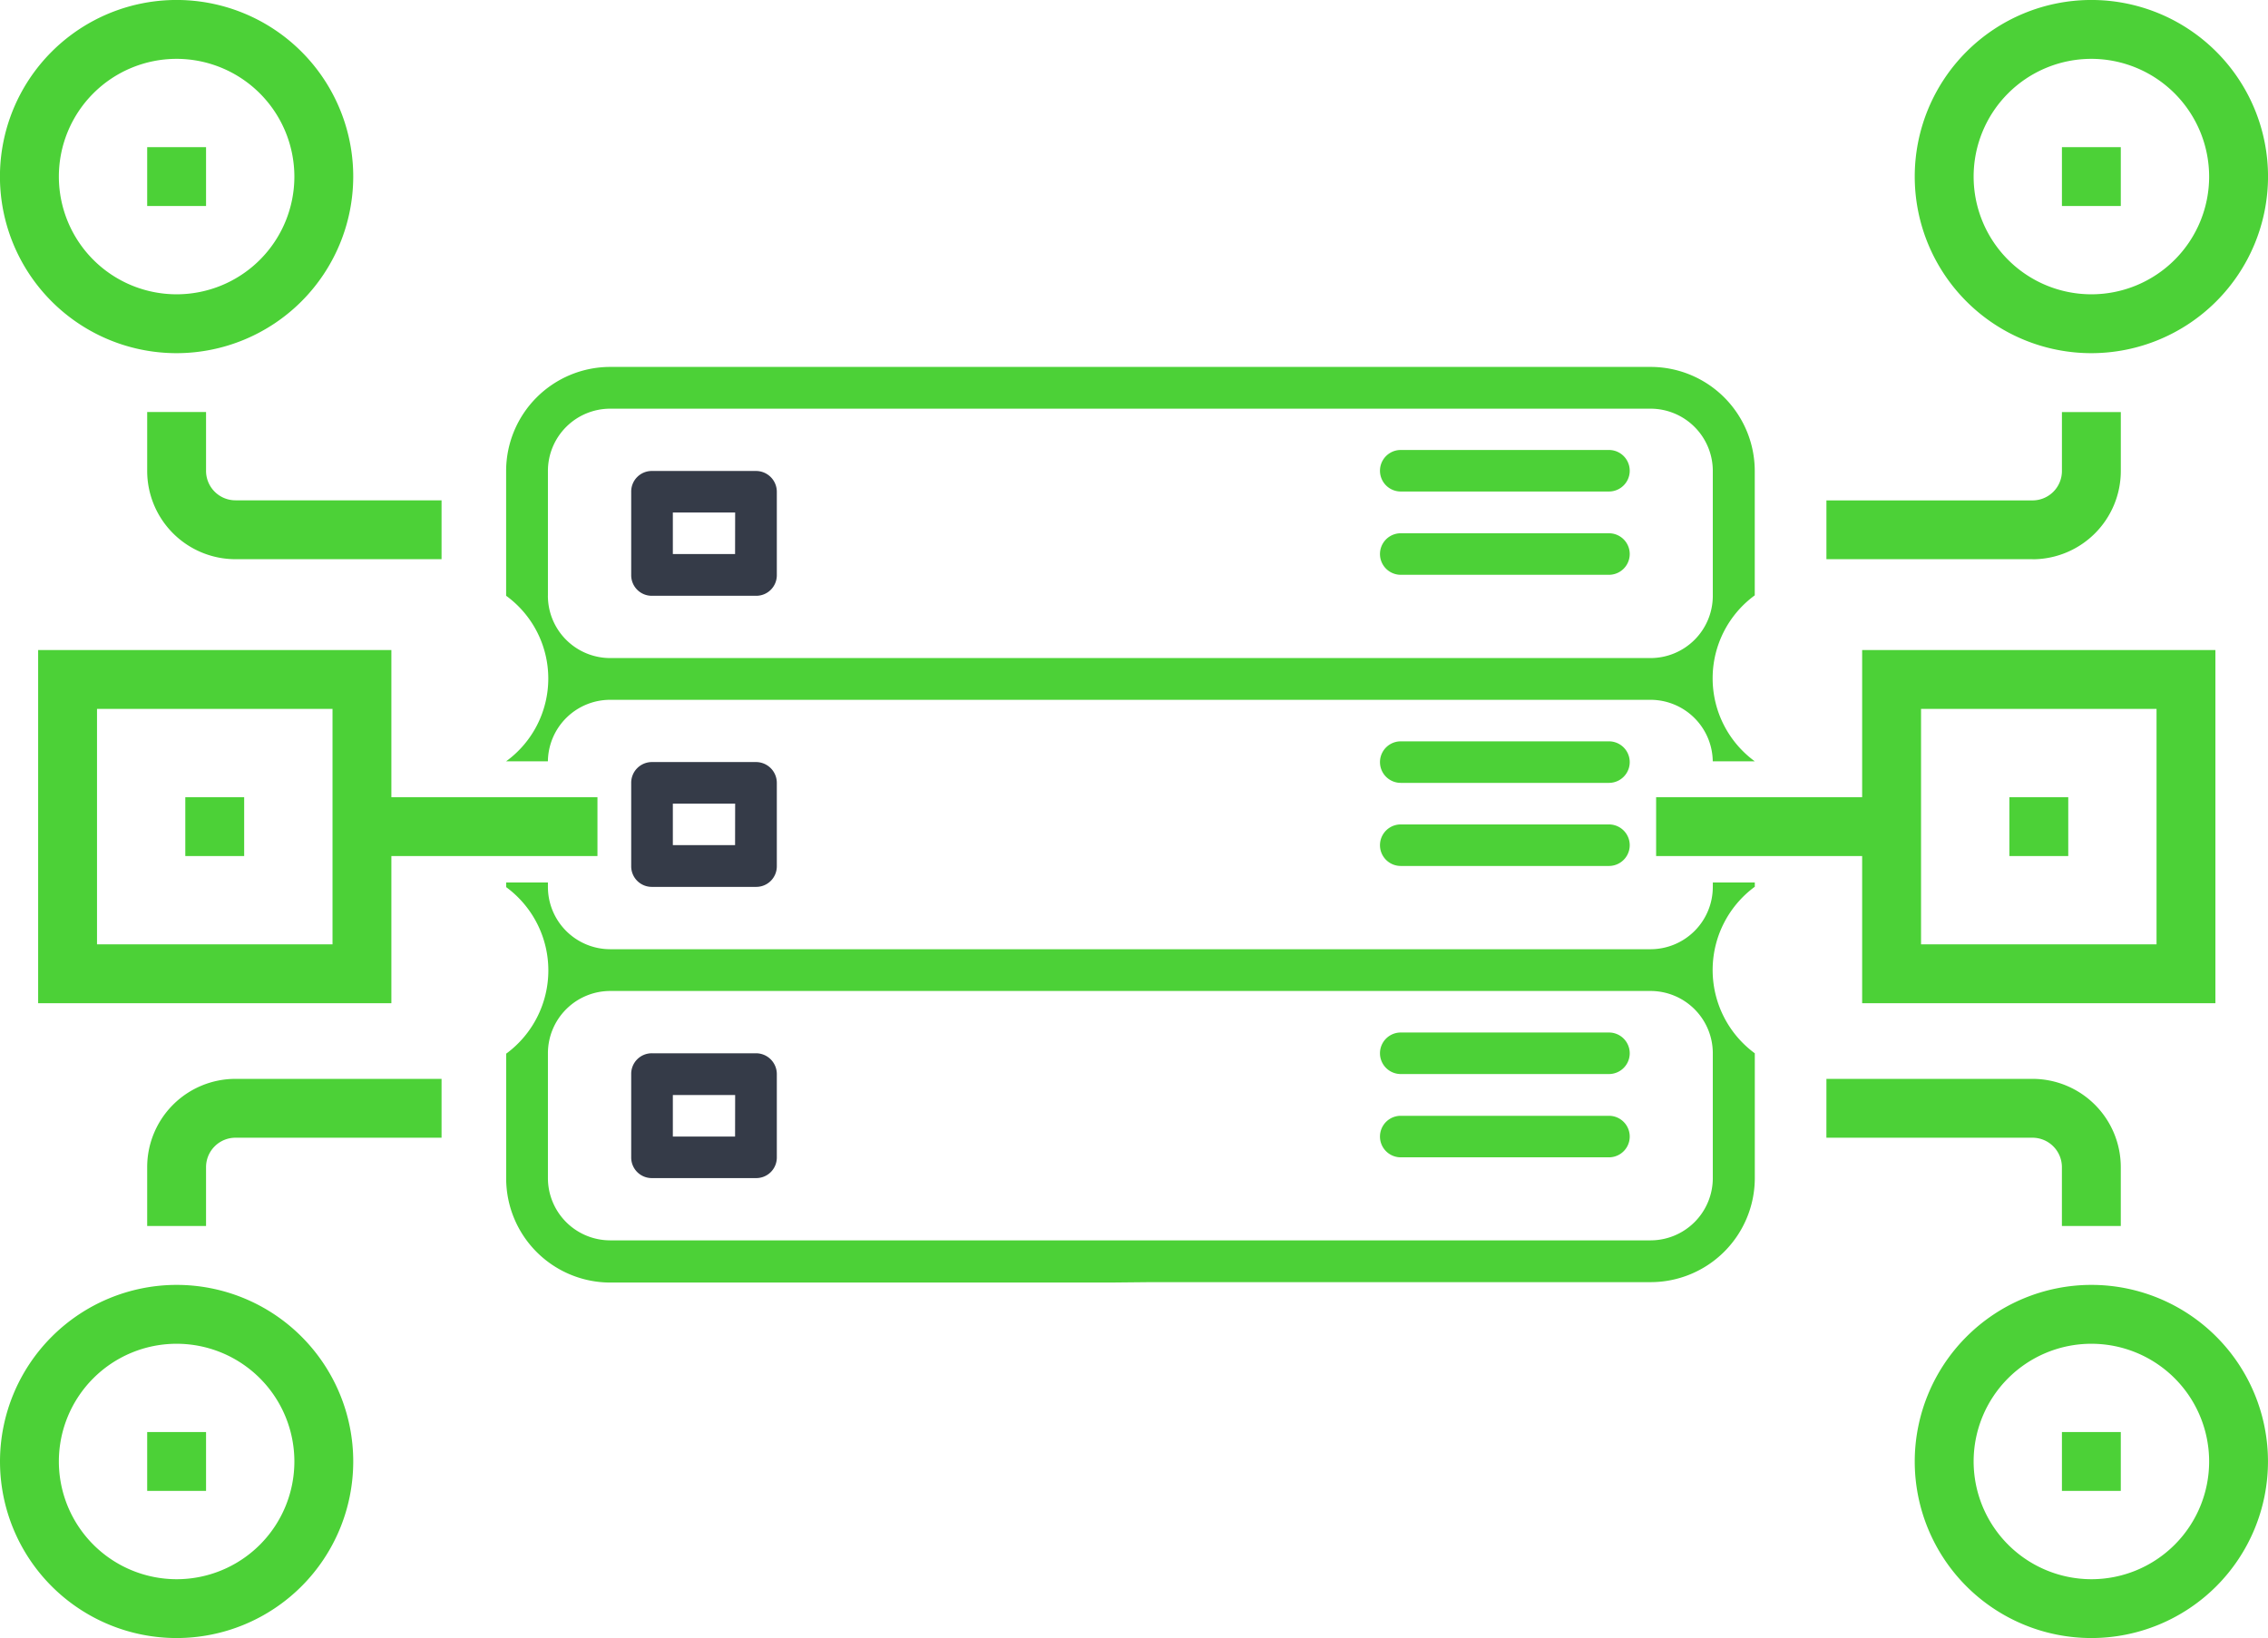 <svg xmlns="http://www.w3.org/2000/svg" width="88.233" height="63.741" viewBox="0 0 88.233 63.741"><defs><style>.a{fill:#4cd137;}.b{fill:#353b48;}</style></defs><g transform="translate(-2039.309 -3402.59)"><g transform="translate(2110.363 3402.59)"><path class="a" d="M2519.931,3416.333a6.872,6.872,0,1,1,6.872-6.872A6.879,6.879,0,0,1,2519.931,3416.333Zm0-11.453a4.581,4.581,0,1,0,4.581,4.581A4.587,4.587,0,0,0,2519.931,3404.88Z" transform="translate(-2509.623 -3402.59)"/><path class="a" d="M2499.224,3510.288h-8.016V3508h8.016a1.144,1.144,0,0,0,1.146-1.145v-2.291h2.291v2.291a3.438,3.438,0,0,1-3.436,3.436Z" transform="translate(-2491.208 -3488.528)"/><rect class="a" width="2.29" height="2.29" transform="translate(9.162 5.726)"/></g><g transform="translate(2039.309 3402.59)"><path class="a" d="M2046.18,3416.333a6.872,6.872,0,1,1,6.871-6.872A6.879,6.879,0,0,1,2046.18,3416.333Zm0-11.453a4.581,4.581,0,1,0,4.581,4.581A4.587,4.587,0,0,0,2046.18,3404.88Z" transform="translate(-2039.309 -3402.59)"/><path class="a" d="M2087.179,3510.288h-8.017a3.437,3.437,0,0,1-3.435-3.436v-2.291h2.29v2.291a1.146,1.146,0,0,0,1.145,1.145h8.017Z" transform="translate(-2070.001 -3488.528)"/><rect class="a" width="2.29" height="2.29" transform="translate(5.726 5.726)"/></g><g transform="translate(2039.309 3444.572)"><path class="a" d="M2046.18,3720.576a6.871,6.871,0,1,1-6.871,6.871A6.879,6.879,0,0,1,2046.18,3720.576Zm0,11.453a4.581,4.581,0,1,0-4.581-4.582A4.586,4.586,0,0,0,2046.18,3732.029Z" transform="translate(-2039.309 -3712.559)"/><path class="a" d="M2079.162,3669.59h8.017v2.29h-8.017a1.146,1.146,0,0,0-1.145,1.146v2.29h-2.29v-2.29a3.435,3.435,0,0,1,3.435-3.436Z" transform="translate(-2070.001 -3669.59)"/><rect class="a" width="2.29" height="2.29" transform="translate(5.726 13.743)"/></g><g transform="translate(2110.363 3444.572)"><path class="a" d="M2519.931,3720.576a6.871,6.871,0,1,1-6.872,6.871A6.879,6.879,0,0,1,2519.931,3720.576Zm0,11.453a4.581,4.581,0,1,0-4.581-4.582A4.587,4.587,0,0,0,2519.931,3732.029Z" transform="translate(-2509.623 -3712.559)"/><path class="a" d="M2491.208,3669.59h8.016a3.436,3.436,0,0,1,3.436,3.436v2.29h-2.291v-2.29a1.146,1.146,0,0,0-1.146-1.146h-8.016Z" transform="translate(-2491.208 -3669.59)"/><rect class="a" width="2.29" height="2.29" transform="translate(9.162 13.743)"/></g><g transform="translate(2103.738 3427.885)"><path class="a" d="M2513.8,3577.208h-13.743v-13.743H2513.8Zm-11.452-2.291h9.162v-9.162h-9.162Z" transform="translate(-2492.042 -3563.465)"/><rect class="a" width="9.162" height="2.29" transform="translate(0 5.726)"/><rect class="a" width="2.29" height="2.29" transform="translate(13.743 5.726)"/></g><g transform="translate(2040.792 3427.885)"><path class="a" d="M2062.485,3577.208h-13.742v-13.743h13.742Zm-11.452-2.291h9.162v-9.162h-9.162Z" transform="translate(-2048.742 -3563.465)"/><rect class="a" width="9.162" height="2.29" transform="translate(12.598 5.726)"/><rect class="a" width="2.29" height="2.29" transform="translate(5.726 5.726)"/></g><g transform="translate(2059 3416.868)"><path class="b" d="M2200.337,3519.147h-4.049a.8.8,0,0,0-.808.808v3.241a.8.8,0,0,0,.808.808h4.049a.8.8,0,0,0,.808-.808v-3.241A.81.81,0,0,0,2200.337,3519.147Zm-.816,3.232H2197.1v-1.616h2.424Z" transform="translate(-2190.615 -3515.098)"/><path class="b" d="M2200.337,3591.2h-4.049a.805.805,0,0,0-.808.809v3.24a.8.8,0,0,0,.808.808h4.049a.8.8,0,0,0,.808-.808v-3.24A.81.81,0,0,0,2200.337,3591.2Zm-.816,3.233H2197.1v-1.616h2.424Z" transform="translate(-2190.615 -3575.824)"/><path class="b" d="M2200.337,3663.259h-4.049a.8.8,0,0,0-.808.808v3.241a.8.8,0,0,0,.808.808h4.049a.8.8,0,0,0,.808-.808v-3.241a.81.81,0,0,0-.808-.808Zm-.816,3.241H2197.1v-1.616h2.424Z" transform="translate(-2190.615 -3636.551)"/><path class="a" d="M2389.665,3513.956h-8.1a.808.808,0,0,0,0,1.616h8.1a.808.808,0,0,0,0-1.616Z" transform="translate(-2346.762 -3510.724)"/><path class="a" d="M2389.665,3534.565h-8.1a.808.808,0,0,0,0,1.616h8.1a.808.808,0,0,0,0-1.616Z" transform="translate(-2346.762 -3528.092)"/><path class="a" d="M2389.665,3586.063h-8.1a.808.808,0,0,0,0,1.616h8.1a.808.808,0,0,0,0-1.616Z" transform="translate(-2346.762 -3571.493)"/><path class="a" d="M2389.665,3606.621h-8.1a.808.808,0,1,0,0,1.616h8.1a.808.808,0,0,0,0-1.616Z" transform="translate(-2346.762 -3588.818)"/><path class="a" d="M2389.665,3658.119h-8.1a.808.808,0,1,0,0,1.616h8.1a.808.808,0,0,0,0-1.616Z" transform="translate(-2346.762 -3632.219)"/><path class="a" d="M2389.665,3678.729h-8.1a.808.808,0,1,0,0,1.616h8.1a.808.808,0,0,0,0-1.616Z" transform="translate(-2346.762 -3649.588)"/><g transform="translate(0 0)"><path class="a" d="M2168.589,3506.352h40.47a2.424,2.424,0,0,1,2.422,2.392h1.634a4,4,0,0,1,0-6.457v-4.84a4.053,4.053,0,0,0-4.049-4.049h-40.478a4.053,4.053,0,0,0-4.049,4.049v4.856a3.982,3.982,0,0,1,0,6.441h1.625A2.423,2.423,0,0,1,2168.589,3506.352Zm-2.424-4.049h0v-4.856a2.424,2.424,0,0,1,2.424-2.424h40.47a2.424,2.424,0,0,1,2.424,2.424v4.856a2.424,2.424,0,0,1-2.424,2.424h-40.47A2.425,2.425,0,0,1,2166.164,3502.3Z" transform="translate(-2164.54 -3493.398)"/><path class="a" d="M2211.483,3621.172a2.424,2.424,0,0,1-2.424,2.424h-40.47a2.425,2.425,0,0,1-2.424-2.424V3621h-1.624v.18a4.021,4.021,0,0,1,0,6.481v4.857a4.053,4.053,0,0,0,4.049,4.049h19.427l1.624-.016h19.427a4.053,4.053,0,0,0,4.049-4.049v-4.856a4.021,4.021,0,0,1,0-6.481V3621h-1.632Zm0,6.473v4.856a2.424,2.424,0,0,1-2.424,2.424h-40.47a2.424,2.424,0,0,1-2.424-2.424v-4.856a2.425,2.425,0,0,1,2.424-2.424h40.47A2.424,2.424,0,0,1,2211.483,3627.645Z" transform="translate(-2164.54 -3600.937)"/></g></g></g></svg>